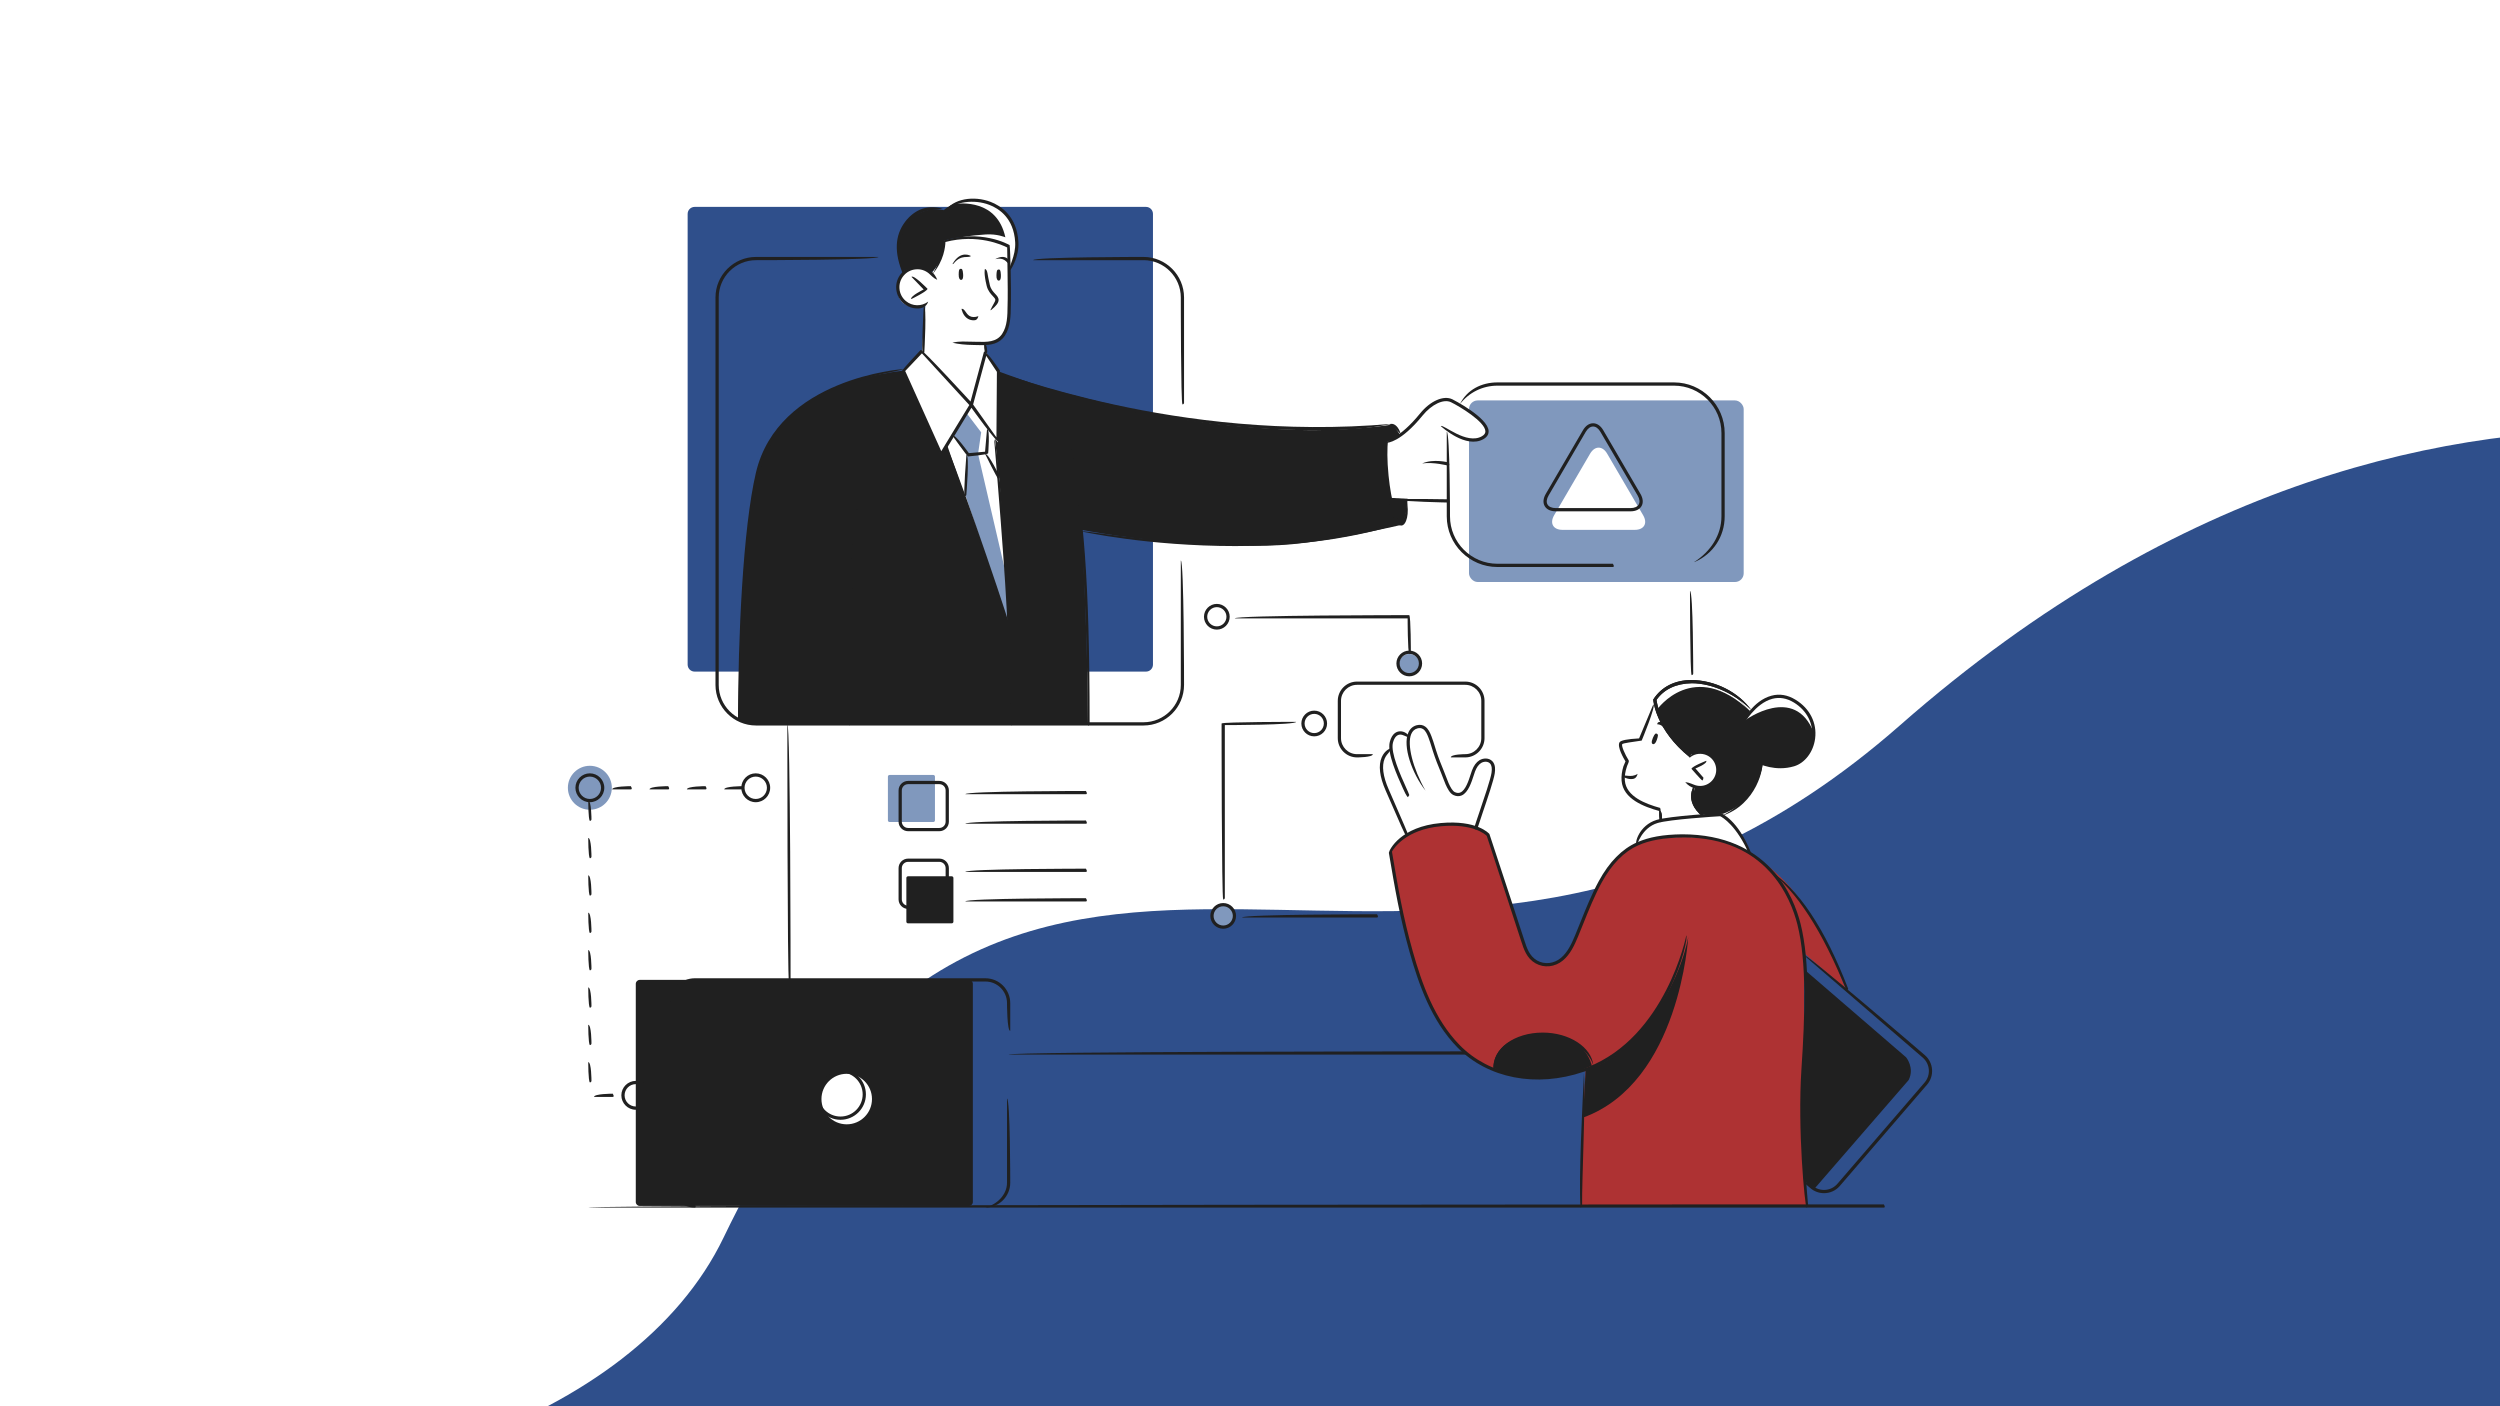 <?xml version="1.0" encoding="UTF-8"?>
<svg id="Layer_1" data-name="Layer 1" xmlns="http://www.w3.org/2000/svg" xmlns:xlink="http://www.w3.org/1999/xlink" viewBox="0 0 1920 1080">
  <rect x="0" y="0" width="1920" height="1080" fill="#808080" stroke="none"/>
  <defs>
    <style>
      .cls-1 {
        fill: #2f4f8b;
      }

      .cls-1, .cls-2, .cls-3, .cls-4, .cls-5, .cls-6 {
        stroke-width: 0px;
      }

      .cls-7 {
        clip-path: url(#clippath);
      }

      .cls-2 {
        fill: none;
      }

      .cls-8 {
        clip-path: url(#clippath-1);
      }

      .cls-3 {
        fill: #202020;
      }

      .cls-4 {
        fill: #8098bd;
      }

      .cls-5 {
        fill: #ae3233;
      }

      .cls-6 {
        fill: #fff;
      }
    </style>
    <clipPath id="clippath">
      <rect class="cls-2" x="-17.46" y="-24.1" width="1961.78" height="1116.61"/>
    </clipPath>
    <clipPath id="clippath-1">
      <rect class="cls-2" x="-2258.21" y="-24.1" width="1961.78" height="1116.61"/>
    </clipPath>
  </defs>
  <g class="cls-7">
    <rect class="cls-1" x="543.64" y="-326.17" width="781.26" height="2056.09" transform="translate(232.39 1636.15) rotate(-90)"/>
    <path class="cls-6" d="M2292.31,388.04s-401.92-209.77-832.9,168.79c-370.79,325.7-676.08-79.59-903.71,393.64-137.57,286-902.25,278.09-928.01-128.77V-132.75s2664.63,0,2664.63,0V388.04Z"/>
  </g>
  <g class="cls-8">
    <path class="cls-6" d="M51.56,388.04s-401.92-209.77-832.9,168.79c-370.79,325.7-676.08-79.59-903.71,393.64-137.57,286-902.25,278.09-928.01-128.77V-132.75s2664.63,0,2664.63,0V388.04Z"/>
  </g>
  <g>
    <rect class="cls-6" x="1028.51" y="525.05" width="110.22" height="55.59" rx="2.74" ry="2.74"/>
    <g>
      <path class="cls-1" d="M533.46,158.89h346.65c2.96,0,5.37,2.4,5.37,5.37v346.17c0,2.96-2.4,5.36-5.36,5.36h-346.65c-2.96,0-5.36-2.4-5.36-5.36V164.26c0-2.96,2.4-5.36,5.36-5.36Z"/>
      <path class="cls-3" d="M1067.66,326.32s-34.22,5.21-72.25,3.8c-37.85-1.4-74.26-4.9-109.33-12.22-35.06-7.32-73.36-16.79-89.86-22.33-16.49-5.53-29.37-10.36-29.37-10.36l-73.14-.51s-50.41,4.52-78.42,28.19c-28,23.67-33.19,38.75-39.22,83.53-6.03,44.78-9.32,156.08-9.32,156.08,0,0,7.54,3.45,12.03,3.45h256.78c0-61.02-4.68-149.01-4.68-149.01,0,0,40.33,8.04,87.84,10.57,47.51,2.53,64.43,2.36,94.11-2.12,30.75-4.65,61.45-11.86,61.45-11.86,0,0,7.16,2.13,7.16-33.54,0-40.76-13.8-43.66-13.8-43.66Z"/>
      <rect class="cls-4" x="1128.19" y="307.53" width="210.96" height="139.45" rx="6.66" ry="6.66"/>
      <path class="cls-6" d="M1234.29,348.4c-3.6-6.15-9.48-6.15-13.08,0l-27.64,47.33c-3.59,6.16-.7,11.2,6.43,11.2h55.53c7.14,0,10.02-5.04,6.42-11.19l-27.66-47.34Z"/>
      <path class="cls-6" d="M708.07,269.54l2.62-34.53s-19.26,5.31-21.19-10.87c-1.93-16.18,13.22-23.45,25.6-14.26,0,0,9.77-9.65,9.72-24.97,0,0,24.76-7.74,49.91,4.41l-.31,53.48s1.43,19.42-17.44,20.99l-.04,6.51,9.92,14.91-.38,54.58-2.27-2.74s3.3,33.43,4.36,46.99c1.05,13.56,6.39,97.56,6.39,97.56,0,0-19.62-58.08-23.81-70.4-4.18-12.31-23.81-69.59-23.81-69.59l-4.6,7.57-29.01-64.47,14.34-15.16Z"/>
      <path class="cls-6" d="M1112.35,330.63s15.88,11.01,26.33,5.52c10.45-5.49-8.06-18.92-11.85-21.35-3.78-2.43-14.48-7.94-14.48-7.94,0,0-9.94-.6-17.2,7.61-7.26,8.21-20.15,24.29-30.15,24.38,0,0-.16,6.05,0,23.85.16,17.8,3.23,19.68,3.23,19.68l44.76,2.33-.64-54.08Z"/>
      <path class="cls-6" d="M1270.91,541.42s5.59,22,26.44,38.6c0,0,5.2-4.72,13.56-1.31,8.35,3.41,9.61,12.08,7.49,17.43-2.12,5.35-7.62,9.44-16.37,8.18,0,0-7.54,13.1,5.24,21.28l-32.04,4.54.33-8.44s-24.19-6.61-26.58-14.91c-2.4-8.3-4.31-14.42.71-22.3,0,0-6.72-12.8-4.81-13.74,1.91-.93,14.73-2.44,14.73-2.44l11.31-26.89Z"/>
      <path class="cls-6" d="M1132.66,635.5s12.83-34.19,13.58-39.42c.75-5.23,1.44-11.32-3.98-12.18-5.42-.87-10.88,6.2-12.35,11.79-1.46,5.59-3.37,14.64-10.3,14.5-3.87-.07-7.42-3.02-10.44-13.83-3.01-10.81-9.02-23.49-10.59-29.4-1.57-5.91-5.83-10.15-10.24-8.79-1.86.58-6.67,7.33-6.67,7.33,0,0-6.31-3-7.99-2.59-3.19.77-5.62,8.09-5.41,12.97,0,0-8.69,1.81-7.31,15.35,1.38,13.55,19.82,49.87,19.82,49.87,0,0,5.75-5.77,20.4-7.34,14.64-1.57,31.49,1.74,31.49,1.74Z"/>
      <path class="cls-5" d="M1067.7,653.82s6.85-15.57,32.52-19.94c25.67-4.36,42.15,6.88,42.15,6.88l29.71,88.82s3.91,10.89,16.81,11.31c12.9.42,16.85-9.97,20.65-19.16,3.8-9.19,19.04-61.39,48.09-73.66,0,0,36.59-13.56,73.21-.1,15.12,5.56,39.31,25.53,49.84,40.86,10.82,15.76,25.07,37.88,30.48,53.94,5.4,16.06,7.1,17.09,7.1,17.09l-32.68-27.71s-.23,58.77-.13,76.08c.1,17.32-2.15,30.4-1.57,51.8.58,21.4,3.54,66.17,3.54,66.17h-173.58s.72-38.93,1.66-62.23c.95-23.3,2.35-42.66,2.35-42.66,0,0-23.22,8.9-41.11,6.42-17.88-2.47-34.05-3.02-53.07-20.87-19.02-17.85-25.46-31.3-32.08-51.54-6.62-20.25-14.52-49.81-17.08-63.38-2.56-13.57-6.8-38.13-6.8-38.13Z"/>
      <path class="cls-6" d="M1255.91,648.86s3.97-17.19,19.31-18.72c15.34-1.53,46.85-4.2,46.85-4.2,0,0,16.37,10.51,20.12,27.79,0,0-9.94-7.76-29.31-9.88-19.37-2.12-46.74-1.08-56.97,5.01Z"/>
      <path class="cls-3" d="M1270.91,537.2s8.21-14.43,29.07-13.25c20.85,1.17,30.79,7.42,44.09,22.17,0,0,9.83-12.26,23.22-11.12,13.38,1.15,25.95,11.53,25.72,27.75-.22,16.22-9.34,24.18-21,25.71-11.66,1.53-17.98-2-17.98-2,0,0-4.23,29.35-30.92,38.57l-15.85.57s-10.98-7.58-5.24-21.28c0,0,11.05,2.83,15.95-7.25,4.9-10.07-2.65-17.16-8.17-18.41-5.51-1.26-12.46,1.35-12.46,1.35,0,0-28.17-23.65-26.44-42.81Z"/>
      <path class="cls-3" d="M491.31,752.56h252.81c1.67,0,3.03,1.36,3.03,3.03v167.54c0,1.67-1.36,3.03-3.03,3.03h-252.81c-1.67,0-3.03-1.36-3.03-3.03v-167.54c0-1.67,1.36-3.03,3.03-3.03Z"/>
      <path class="cls-6" d="M669.68,844.08c0,10.72-8.69,19.4-19.4,19.4s-19.4-8.69-19.4-19.4,8.68-19.4,19.4-19.4,19.4,8.69,19.4,19.4Z"/>
      <path class="cls-4" d="M469.89,605.01c0,9.33-7.56,16.88-16.88,16.88s-16.88-7.56-16.88-16.88,7.56-16.88,16.88-16.88,16.88,7.56,16.88,16.88Z"/>
      <path class="cls-3" d="M693.33,208.69s-10.32-23.39,2.8-37.63c13.12-14.23,28.69-9.64,28.69-9.64,0,0,6.95-7.21,22.07-7.72,15.12-.5,33.32,9.73,34.06,29.41.74,19.68-5.21,22.42-5.21,22.42l-1.01-16.23s-25.84-12.54-49.91-4.41c0,0,1.23,13.14-8.74,23.79-1.66.7-9.7-8.44-22.75,0Z"/>
      <polygon class="cls-4" points="732.14 333.68 742.59 348.07 740.93 378.69 774.95 481.59 767.36 365.93 757.68 347.51 759.29 329.66 745.77 311.25 732.14 333.68"/>
      <path class="cls-3" d="M1146.98,820.27s-1.84-25.03,37.75-26c33.11-.81,37.75,24.18,37.75,24.18,0,0-40.86,20.22-75.49,1.81Z"/>
      <path class="cls-3" d="M1386.45,745.22l77.46,66.82s6.65,8.08,1.94,17.42l-72.5,83.63-7.51-6.24s-3.31-53.14-1.42-72.98c1.89-19.84,1.41-36.05,2.36-54.32.94-18.27-.33-34.33-.33-34.33Z"/>
      <path class="cls-4" d="M683.18,595.17h33.6c.7,0,1.27.57,1.27,1.27v33.6c0,.7-.57,1.27-1.27,1.27h-33.6c-.7,0-1.27-.57-1.27-1.27v-33.6c0-.7.57-1.27,1.27-1.27Z"/>
      <path class="cls-3" d="M697.35,672.99h33.6c.7,0,1.27.57,1.27,1.27v33.6c0,.7-.57,1.27-1.27,1.27h-33.6c-.7,0-1.27-.57-1.27-1.27v-33.6c0-.7.57-1.27,1.27-1.27Z"/>
      <path class="cls-4" d="M1090.23,510.19c0,4.37-3.54,7.92-7.92,7.92s-7.92-3.55-7.92-7.92,3.54-7.92,7.92-7.92,7.92,3.55,7.92,7.92Z"/>
      <g>
        <path class="cls-6" d="M1299.98,523.95c-20.86-1.17-29.07,13.25-29.07,13.25l1.7,7.76s28-39.88,71.45,1.16c-13.29-14.75-23.23-21-44.09-22.17Z"/>
        <path class="cls-6" d="M1367.28,535c-13.38-1.14-23.22,11.12-23.22,11.12l-3.78,7.03s38.15-28.04,52.73,9.6c.22-16.22-12.34-26.61-25.72-27.75Z"/>
      </g>
      <path class="cls-3" d="M1296.58,719.43s-6.28,111.99-80.85,138.9l2.11-37.01s22.21-2.86,48.04-36.22c25.83-33.37,30.71-65.66,30.71-65.66Z"/>
      <path class="cls-4" d="M947.5,703.41c0,4.46-3.62,8.08-8.07,8.08s-8.08-3.61-8.08-8.08,3.62-8.07,8.08-8.07,8.07,3.61,8.07,8.07Z"/>
      <polygon class="cls-6" points="742.2 317.12 753.55 332.03 751.14 348.64 773.18 443.56 767.36 365.93 757.68 347.51 759.29 329.66 745.77 311.25 742.2 317.12"/>
      <path class="cls-6" d="M780.94,183.12c-.74-19.68-18.94-29.92-34.06-29.41-5.88.2-10.52,1.41-14,2.82,4.66-.32,32.78-3.81,39.24,25.72,0,0-6.29-2.77-15.17-2.18-12.97.86-19.25,2.28-19.25,2.28,24.98-.81,37.03,6.97,37.03,6.97l1.01,16.23s5.95-2.74,5.21-22.42Z"/>
      <g>
        <path class="cls-3" d="M1081.14,612.22c-1.45-1.78-2.43-3.94-3.67-6.68-4.59-10.19-12.29-27.25-10.12-35.72,1.75-6.84,5.53-8.05,7.63-8.15,3.72-.27,6.91,2.44,7.85,4.98-2.94-.76-5.24-2.5-7.49-2.5-2.69.14-4.54,2.31-5.57,6.29-1.95,7.62,5.81,24.83,9.98,34.08,1.32,2.93,2.28,5.05,2.59,6.11-.96,1.58-1.08,1.6-1.2,1.6Z"/>
        <path class="cls-3" d="M1080.21,642.35c-1.18-.85-3.92-7.67-15.99-35.14-4.75-10.8-5.76-19.44-3.03-25.69,2.31-5.28,6.49-6.77,6.67-6.83.67,2.42-2.57,3.63-4.42,7.9-2.37,5.51-1.31,13.67,3.06,23.61,12.1,27.54,14.84,34.37,14.86,34.44-.85,1.67-1,1.71-1.16,1.71Z"/>
      </g>
      <g>
        <path class="cls-3" d="M1065.01,340.09c.09-2.5,9.61-2.87,25.57-22.49,7.88-9.72,18.1-14.18,24.86-10.93.27.13,27.48,13.97,27.83,24.46.06,1.72-.58,4.18-3.96,6.11-13.37,7.64-31.99-9.27-32.78-10,1.86-1.67,19.76,14.6,31.54,7.82,1.88-1.07,2.76-2.33,2.71-3.86-.25-7.27-19.74-19.06-26.42-22.3-5.62-2.73-14.8,1.61-21.84,10.26-16.75,20.61-26.93,20.92-27.5,20.92Z"/>
        <path class="cls-3" d="M1112.49,385.96c-1.39-.03-33.72-.65-45.02-2.44,11.52-.7,44.71-.06,45.04-.06,1.21,1.95.66,2.5-.02,2.5Z"/>
        <path class="cls-3" d="M1112.35,357.65c-.43-.08-11.62-3.02-20.15-1.71,8.7-3.81,19.99-.87,20.47-.74.74,2.09.23,2.45-.32,2.45Z"/>
      </g>
      <path class="cls-3" d="M721.42,638.37h-24c-4.04,0-7.32-3.28-7.32-7.32v-24c0-4.03,3.28-7.32,7.32-7.32h24c4.04,0,7.32,3.28,7.32,7.32v24c0,4.04-3.28,7.32-7.32,7.32ZM697.42,602.23c-2.66,0-4.83,2.16-4.83,4.82v24c0,2.66,2.16,4.83,4.83,4.83h24c2.66,0,4.82-2.16,4.82-4.83v-24c0-2.66-2.16-4.82-4.82-4.82h-24Z"/>
      <path class="cls-3" d="M721.42,698.05h-24c-4.04,0-7.32-3.29-7.32-7.32v-24c0-4.04,3.28-7.32,7.32-7.32h24c4.04,0,7.32,3.28,7.32,7.32v24c0,4.04-3.28,7.32-7.32,7.32ZM697.42,661.9c-2.66,0-4.83,2.16-4.83,4.82v24c0,2.66,2.16,4.82,4.83,4.82h24c2.66,0,4.82-2.16,4.82-4.82v-24c0-2.66-2.16-4.82-4.82-4.82h-24Z"/>
      <path class="cls-3" d="M833.98,609.96h-92.58c0-2.5,92.58-2.5,92.58-2.5,1.25,1.93.69,2.5,0,2.5Z"/>
      <path class="cls-3" d="M833.98,632.64h-92.58c0-2.5,92.58-2.5,92.58-2.5,1.25,1.93.69,2.5,0,2.5Z"/>
      <path class="cls-3" d="M833.98,669.64h-92.58c0-2.5,92.58-2.5,92.58-2.5,1.25,1.93.69,2.5,0,2.5Z"/>
      <path class="cls-3" d="M833.98,692.31h-92.58c0-2.5,92.58-2.5,92.58-2.5,1.25,1.93.69,2.5,0,2.5Z"/>
      <path class="cls-3" d="M1133.5,637.04c-1.01-.25-1.39-.94-1.2-1.6.65-2.22,2.16-6.65,3.9-11.79,3.62-10.66,8.57-25.25,9.29-30.13.51-3.52.13-5.81-1.18-7.2-1.71-1.79-4.8-1.59-6.79-.35-1.97,1.22-3.51,3.38-4.72,6.59-.3.81-.63,1.81-.99,2.96-1.69,5.23-4.23,13.16-9.19,15.35-1.94.87-4.07.78-6.29-.23-1.33-.62-2.47-1.69-3.57-3.38-1.96-3.02-3.27-6.51-4.54-9.88-.5-1.33-.99-2.65-1.52-3.92-2.13-5.12-4.34-10.63-6.15-16.3-.34-1.06-.67-2.13-1-3.21-.77-2.52-1.57-5.13-2.53-7.6-.96-2.46-2.06-4.97-3.95-6.34-1.51-1.08-3.24-.95-4.41-.63-2.27.6-3.86,2.05-4.85,4.4-3.38,8.08,1.25,26.35,11,43.46-10.56-13.5-17.63-34.08-13.29-44.42,1.29-3.08,3.48-5.05,6.51-5.85,2.45-.64,4.69-.29,6.51,1.03,2.43,1.76,3.72,4.65,4.81,7.45,1,2.57,1.81,5.22,2.6,7.78.32,1.06.65,2.12.99,3.19,1.78,5.57,3.97,11.02,6.07,16.09.54,1.3,1.04,2.64,1.56,4,1.21,3.25,2.47,6.61,4.29,9.39.84,1.28,1.64,2.07,2.52,2.48,1.57.71,2.96.78,4.24.22,3.94-1.74,6.28-9.02,7.82-13.84.38-1.18.72-2.23,1.03-3.06,1.42-3.75,3.29-6.3,5.74-7.83,2.8-1.75,7.23-2.06,9.92.76,2.48,2.61,2.24,6.54,1.84,9.27-.74,5.11-5.54,19.23-9.39,30.58-1.74,5.11-3.23,9.52-3.87,11.69-.16.54-.66.9-1.2.9Z"/>
      <path class="cls-3" d="M1272.54,563.53c-.89-.47-1.66-.28-3.08,3.03-1.58,3.68-.83,4.68.03,4.94.86.25,2.11-.63,2.98-3.34.88-2.72,1.24-4.01.07-4.62Z"/>
      <path class="cls-3" d="M1305.74,606.1c-1.36,0-2.72-.19-4.06-.58-2.94-.83-5.51-2.51-7.43-4.86,3.53.37,5.66,1.77,8.11,2.47,3.16.9,6.5.5,9.37-1.1,2.87-1.61,4.95-4.23,5.85-7.41.9-3.17.5-6.5-1.1-9.38-1.61-2.87-4.24-4.94-7.41-5.84-4.12-1.16-8.48-.14-11.66,2.74,2.14-5.31,7.37-6.56,12.34-5.14,3.81,1.07,6.98,3.57,8.91,7.02,1.93,3.45,2.41,7.46,1.32,11.28-1.07,3.81-3.57,6.97-7.03,8.89-2.24,1.26-4.71,1.9-7.21,1.9Z"/>
      <path class="cls-3" d="M1307.32,599.35c-.94-.43-8.28-8.89-8.28-8.89.49-1.98,11.41-6.18,11.41-6.18.9,2.33-8.36,5.89-8.36,5.89l6.18,7.11c-.36,1.97-.65,2.07-.95,2.07Z"/>
      <path class="cls-3" d="M1275.22,631.38c-1.24-1.29-.95-9.19-.95-9.19,2.49.09,2.2,7.99,2.2,7.99-.03.68-.58,1.21-1.25,1.21Z"/>
      <path class="cls-3" d="M1213.83,927.46c-1.5-21.39,1.52-80.84,2.65-103.21,1.35,22.49-1.66,81.87-1.41,101.95-1.24,1.26-1.24,1.26-1.25,1.26Z"/>
      <path class="cls-3" d="M1387.41,927.46c-1.3-1.71-7.01-59.88-3.89-106.68,2.69-40.34,4.17-81.68-3.11-110.73-5.06-20.19-23.66-66.84-87.02-66.84-15.84.18-26.24,2.03-35.25,6.02-10.89,4.8-20.31,14.41-28.02,28.53-5.5,10.08-9.9,21.04-14.16,31.65-1.33,3.31-2.66,6.62-4.02,9.9-2.77,6.67-5.94,13.58-11.56,18.28-6.17,5.16-14.47,6.03-21.14,2.22-6.74-3.86-8.96-10.74-11.1-17.41l-9.17-28.08-17.16-52.38c-1.25-1.25-10.64-9.6-35.07-7.38-27.1,2.44-36.38,17.08-37.72,19.48,4.75,28.04,8.43,49.8,15.98,76.59,6.89,24.46,16.57,52.14,36.07,72.04,22.73,23.19,58.89,30.13,94.37,18.1l3.97-1.21c59.73-23.46,75.54-100.39,75.69-101.16,2.29,1.26-13.77,79.51-74.87,103.51l-4.03,1.23c-36.33,12.35-73.49,5.16-96.91-18.72-19.9-20.29-29.71-48.35-36.7-73.1-7.58-26.93-11.27-48.75-15.95-76.37.31-2.41,9.1-20.08,39.88-22.85,27.7-2.5,36.96,7.96,37.35,8.4.23.43,26.66,81.16,26.66,81.16,2.09,6.5,4.06,12.63,9.97,16,5.73,3.29,12.92,2.51,18.29-1.97,5.18-4.33,8.21-10.93,10.86-17.32,1.35-3.27,2.68-6.56,4.01-9.87,4.28-10.67,8.71-21.7,14.28-31.91,7.97-14.62,17.8-24.58,29.19-29.61,9.34-4.13,20.04-6.05,34.69-6.23,66.71,0,85.81,47.97,91.02,68.73,7.37,29.38,5.88,70.95,3.19,111.5-3.11,46.6,2.59,104.56,2.64,105.15-1.16,1.37-1.2,1.37-1.24,1.37Z"/>
      <path class="cls-3" d="M1418.25,761.12c-18.62-46.16-38.75-77.44-61.01-93.73,24.12,14.57,44.54,46.21,62.18,92.04-.86,1.66-1.02,1.69-1.16,1.69Z"/>
      <path class="cls-3" d="M1274.63,622.94c-12.21-3.35-28.12-9.37-29.25-23.29-.28-3.47.19-7.22,1.4-11.14.81-1.86,1.37-3.13,1.59-3.77-1.25-2.03-6.61-11.15-4.58-14.63.9-1.52,5.95-2.54,15.02-3.02l10.95-26.16c2.3.96-8.95,27.84-8.95,27.84-7,1.05-13.99,1.9-14.95,2.71-.81,1.42,2.27,8.17,4.88,12.33.46.72.23,1.39-1.14,4.45-1.54,4.59-1.98,8.03-1.72,11.18,1,12.37,15.94,17.93,27.1,21.05.72,2.09.22,2.45-.33,2.45Z"/>
      <path class="cls-3" d="M1343.35,656.02c-9.75-22.16-20.48-28.29-22.21-29.16-3.73.22-38.88,2.44-48.1,5.21-12.18,3.64-15.89,17-15.92,17.14-2.25-1.25,1.71-15.49,15.21-19.54,9.97-2.98,47.4-5.22,48.99-5.32,1.07.31,13.42,5.65,23.19,29.95-.84,1.67-1,1.71-1.16,1.71Z"/>
      <path class="cls-3" d="M1252.79,598.34c-3.84,0-6.67-2-6.84-2.13,1.67-1.88,6.55,1.54,11.72-1.9-.83,3.54-2.98,4.03-4.88,4.03Z"/>
      <path class="cls-3" d="M1146.98,821.51c-1.24-16.27,16.27-28.49,37.79-28.49,20.42,0,37.52,11.12,38.94,25.31-3.77-12.68-19.79-22.81-38.94-22.81-20.15,0-36.54,11.1-36.54,24.74,0,.68-.56,1.25-1.25,1.25Z"/>
      <path class="cls-3" d="M1125.33,581.69h-11.11c0-2.5,11.11-2.5,11.11-2.5,6.78,0,12.3-5.52,12.3-12.3v-28.64c0-6.78-5.52-12.3-12.3-12.3h-83.14c-6.78,0-12.3,5.52-12.3,12.3v28.64c0,6.78,5.52,12.3,12.3,12.3h12.12c0,2.5-12.12,2.5-12.12,2.5-8.15,0-14.78-6.64-14.78-14.8v-28.64c0-8.16,6.63-14.8,14.78-14.8h83.14c8.15,0,14.78,6.64,14.78,14.8v28.64c0,8.16-6.64,14.8-14.78,14.8Z"/>
      <path class="cls-3" d="M1082.31,502.17c-1.25-1.25-1.25-27.25-1.25-27.25h-132.71c0-2.5,133.96-2.5,133.96-2.5,1.24,1.25,1.24,28.5,1.24,28.5,0,.69-.55,1.25-1.24,1.25Z"/>
      <path class="cls-3" d="M934.53,483.55c-5.45,0-9.88-4.43-9.88-9.88s4.43-9.88,9.88-9.88,9.88,4.44,9.88,9.88-4.43,9.88-9.88,9.88ZM934.53,466.28c-4.07,0-7.39,3.31-7.39,7.39s3.32,7.38,7.39,7.38,7.39-3.31,7.39-7.38-3.32-7.39-7.39-7.39Z"/>
      <path class="cls-3" d="M1082.31,519.43c-5.45,0-9.88-4.43-9.88-9.88s4.43-9.88,9.88-9.88,9.88,4.43,9.88,9.88-4.43,9.88-9.88,9.88ZM1082.31,502.17c-4.08,0-7.39,3.31-7.39,7.38s3.32,7.38,7.39,7.38,7.38-3.31,7.38-7.38-3.31-7.38-7.38-7.38Z"/>
      <path class="cls-3" d="M1301.06,431.7c12.76-8.19,21.01-20.75,21.01-35.15v-63.95c0-20.07-16.34-36.41-36.41-36.41h-135.64c-11.36,0-21.88,5.2-28.87,14.28,5.48-11.22,16.73-16.78,28.87-16.78h135.64c21.45,0,38.9,17.46,38.9,38.91v63.95c0,15.4-8.81,28.83-23,35.04-.16.07-.33.1-.5.1Z"/>
      <path class="cls-3" d="M1238.69,435.46h-88.68c-21.45,0-38.9-17.46-38.9-38.91v-65.05c2.49,1.1,2.49,65.05,2.49,65.05,0,20.07,16.34,36.41,36.41,36.41h88.68c1.25,1.93.69,2.5,0,2.5Z"/>
      <path class="cls-3" d="M1252.16,392.71h-57.28c-4.03,0-7.06-1.43-8.55-4.02-1.49-2.59-1.19-5.93.84-9.41l28.51-48.82c2.03-3.47,4.8-5.39,7.82-5.39s5.79,1.91,7.82,5.38l28.54,48.83c2.02,3.48,2.33,6.82.84,9.41-1.48,2.59-4.52,4.02-8.54,4.02ZM1223.5,327.56c-2.1,0-4.11,1.48-5.67,4.15l-28.51,48.83c-1.56,2.68-1.85,5.12-.83,6.91,1.03,1.78,3.29,2.76,6.39,2.76h57.28c3.09,0,5.36-.98,6.38-2.76,1.02-1.79.73-4.23-.84-6.9l-28.54-48.83c-1.56-2.68-3.58-4.16-5.67-4.16Z"/>
      <g>
        <path class="cls-3" d="M756.8,927.39c9.14-2.5,16.58-9.93,16.58-19.07v-64.57c2.49,0,2.49,64.57,2.49,64.57,0,10.51-8.55,19.07-19.07,19.07Z"/>
        <path class="cls-3" d="M533.59,927.39c-10.52,0-19.08-8.56-19.08-19.07v-137.93c0-10.51,8.55-19.08,19.08-19.08h223.21c10.52,0,19.07,8.56,19.07,19.08v21.37c-2.49,0-2.49-21.37-2.49-21.37,0-9.15-7.44-16.58-16.58-16.58h-223.21c-9.14,0-16.58,7.43-16.58,16.58v137.93c0,9.14,7.44,16.57,16.58,16.57,1.25,1.93.69,2.5,0,2.5Z"/>
        <path class="cls-3" d="M645.51,860c-10.76,0-19.51-8.75-19.51-19.51s8.75-19.52,19.51-19.52,19.51,8.76,19.51,19.52-8.75,19.51-19.51,19.51ZM645.51,823.47c-9.38,0-17.02,7.64-17.02,17.02s7.64,17.01,17.02,17.01,17.02-7.63,17.02-17.01-7.64-17.02-17.02-17.02Z"/>
      </g>
      <path class="cls-3" d="M470.57,842.45h-14.35c0-2.5,14.35-2.5,14.35-2.5,1.25,1.93.69,2.5,0,2.5ZM453.01,831.31c-1.25-1.25-1.25-15.6-1.25-15.6,2.49,0,2.49,14.35,2.49,14.35,0,.69-.55,1.25-1.24,1.25ZM453.01,802.62c-1.25-1.25-1.25-15.59-1.25-15.59,2.49,0,2.49,14.34,2.49,14.34,0,.68-.55,1.25-1.24,1.25ZM453.01,773.92c-1.25-1.25-1.25-15.59-1.25-15.59,2.49,0,2.49,14.34,2.49,14.34,0,.69-.55,1.25-1.24,1.25ZM453.01,745.23c-1.25-1.25-1.25-15.59-1.25-15.59,2.49,0,2.49,14.34,2.49,14.34,0,.68-.55,1.25-1.24,1.25ZM453.01,716.54c-1.25-1.25-1.25-15.6-1.25-15.6,2.49,0,2.49,14.35,2.49,14.35,0,.69-.55,1.25-1.24,1.25ZM453.01,687.84c-1.25-1.25-1.25-15.59-1.25-15.59,2.49,0,2.49,14.34,2.49,14.34,0,.68-.55,1.25-1.24,1.25ZM453.01,659.14c-1.25-1.25-1.25-15.59-1.25-15.59,2.49,0,2.49,14.34,2.49,14.34,0,.68-.55,1.25-1.24,1.25ZM453.01,630.44c-1.25-1.25-1.25-15.59-1.25-15.59,2.49,0,2.49,14.35,2.49,14.35,0,.68-.55,1.25-1.24,1.25Z"/>
      <path class="cls-3" d="M570.56,606.27h-14.35c0-2.5,14.35-2.5,14.35-2.5,1.25,1.93.69,2.5,0,2.5ZM541.86,606.27h-14.34c0-2.5,14.34-2.5,14.34-2.5,1.25,1.93.69,2.5,0,2.5ZM513.17,606.27h-14.35c0-2.5,14.35-2.5,14.35-2.5,1.25,1.93.69,2.5,0,2.5ZM484.47,606.27h-14.34c0-2.5,14.34-2.5,14.34-2.5,1.25,1.93.69,2.5,0,2.5Z"/>
      <path class="cls-3" d="M580.4,616.1c-6.11,0-11.09-4.98-11.09-11.09s4.97-11.09,11.09-11.09,11.09,4.98,11.09,11.09-4.97,11.09-11.09,11.09ZM580.4,596.42c-4.74,0-8.59,3.86-8.59,8.6s3.86,8.59,8.59,8.59,8.6-3.85,8.6-8.59-3.86-8.6-8.6-8.6Z"/>
      <path class="cls-3" d="M488.29,852.3c-6.11,0-11.09-4.98-11.09-11.09s4.98-11.09,11.09-11.09,11.09,4.98,11.09,11.09-4.97,11.09-11.09,11.09ZM488.29,832.61c-4.74,0-8.6,3.85-8.6,8.59s3.86,8.6,8.6,8.6,8.6-3.86,8.6-8.6-3.86-8.59-8.6-8.59Z"/>
      <path class="cls-3" d="M453.01,616.1c-6.12,0-11.09-4.98-11.09-11.09s4.97-11.09,11.09-11.09,11.09,4.98,11.09,11.09-4.97,11.09-11.09,11.09ZM453.01,596.42c-4.74,0-8.6,3.86-8.6,8.6s3.86,8.59,8.6,8.59,8.59-3.85,8.59-8.59-3.86-8.6-8.59-8.6Z"/>
      <path class="cls-3" d="M1446.79,927.46H451.89c0-2.5,994.89-2.5,994.89-2.5,1.25,1.93.69,2.5,0,2.5Z"/>
      <path class="cls-3" d="M1076.18,403.63c-2.64,0-5.05-3.75-7.37-11.44-2.13-7.08-3.86-16.58-4.88-26.76-1.35-13.5-2.09-39.23,4.74-39.91,2.33-.16,5.55,2.19,7.15,8.04-3.69-4.06-5.93-5.56-6.83-5.56-2.16.21-4.94,13.52-2.58,37.19,1,10.02,2.7,19.35,4.79,26.28,2.4,7.96,4.38,9.66,4.98,9.66,1.13-.22,4.04-5.99,4.04-17.65,2.49,11.12-.2,19.77-3.76,20.13-.09,0-.19.01-.28.01Z"/>
      <path class="cls-3" d="M737.73,206.45c1-.15,1.66.28,1.93,3.87.29,4-.75,4.7-1.65,4.66-.9-.05-1.79-1.28-1.73-4.14s.14-4.19,1.45-4.39Z"/>
      <path class="cls-3" d="M766.85,206.98c1-.12,1.65.32,1.82,3.92.18,4.01-.87,4.68-1.77,4.61-.9-.07-1.75-1.33-1.62-4.18.14-2.86.25-4.19,1.57-4.35Z"/>
      <path class="cls-3" d="M708.67,271.44c-1.25-1.32.81-37.2.81-37.2,2.49.13.43,36.02.43,36.02-.04.67-.58,1.18-1.24,1.18Z"/>
      <path class="cls-3" d="M754.26,265.08c-1.28,0-2.56-.04-3.8-.07-.91-.03-1.82-.05-2.71-.06-6.34-.08-11.53-.63-16.3-1.74,5.16-1.36,10.17-.83,16.34-.76.9.02,1.83.04,2.75.06,7.24.18,14.77.4,19.07-6.05,4.04-6.06,4.12-14.05,4.2-21.78.02-1.72.04-3.41.1-5.04.18-4.76-.32-34.51-.4-39.58-3.59-1.84-22.68-10.7-47.43-4.21-.09,3.37-1.09,14.52-10.02,24.83,7.94-12.96,7.54-25.61,7.53-25.73,29.78-9.24,50.9,2.77,51.78,3.28.64,2.49,1.24,36.26,1.03,41.52-.06,1.6-.08,3.27-.09,4.96-.08,7.71-.17,16.45-4.62,23.13-4.22,6.34-10.91,7.23-17.42,7.23Z"/>
      <path class="cls-3" d="M704.55,236.91c-3.7,0-7.4-1.27-10.44-3.8-3.34-2.79-5.4-6.71-5.79-11.04-.4-4.34.92-8.57,3.71-11.91,2.79-3.34,6.71-5.4,11.04-5.79,4.35-.4,8.56.92,11.91,3.71,2.18,1.82,3.86,4.19,4.84,6.85-3.17-1.39-4.58-3.39-6.44-4.93-2.83-2.36-6.42-3.53-10.09-3.14-3.67.33-7,2.07-9.35,4.91-2.36,2.83-3.48,6.41-3.14,10.08.33,3.68,2.08,7,4.91,9.36,4.96,4.12,12.02,4.31,17.15.42-1.42,4.2-4.87,5.3-8.31,5.3Z"/>
      <path class="cls-3" d="M774.42,202.45c-1.25-.96-3.41-5.15-10.11-3.41,8.26-4.66,11.21,1.58,11.24,1.65-.78,1.73-.96,1.76-1.13,1.76Z"/>
      <path class="cls-3" d="M731.45,202.85c6.3-11.21,14.09-6.3,14.18-6.24-1.6,1.94-7.36-1.61-13.2,5.77-.24.31-.61.47-.97.47Z"/>
      <path class="cls-3" d="M756.93,271.54c-1.25-1.26-1.2-7.77-1.2-7.77,2.49.02,2.45,6.52,2.45,6.52,0,.69-.56,1.24-1.25,1.24Z"/>
      <path class="cls-3" d="M693.83,211.3c-7.41-17.33-6.6-30.48,1.31-40.99,3.21-4.26,7.23-7.5,11.65-9.38,4.95-2.1,10.6-2.34,17.3-.71-6.75.92-11.9,1.12-16.33,3-4.02,1.71-7.69,4.67-10.64,8.58-7.36,9.77-8.05,22.14-2.14,37.8-.87,1.66-1.02,1.69-1.16,1.69Z"/>
      <path class="cls-3" d="M699.73,229.63c-.54-2.37,9.64-7.31,9.64-7.31l-9.36-9.71c1.79-1.73,12.35,9.21,12.35,9.21-.36,1.99-12.08,7.68-12.08,7.68-.18.09-.36.13-.54.13Z"/>
      <path class="cls-3" d="M729.85,170.24c-.98-.47-7.04-8.11-7.04-8.11,1.95-1.55,8.01,6.1,8.01,6.1-.43,1.93-.7,2.02-.98,2.02Z"/>
      <path class="cls-3" d="M835.58,557.19c-1.25-115.49-6.24-162.57-12.76-212.23,9.01,49.43,14,96.57,14,210.98,0,.68-.55,1.25-1.24,1.25Z"/>
      <path class="cls-3" d="M722.73,350.41c-1.14-.73-30.15-65.21-30.15-65.21.23-1.37,14.57-16.52,14.57-16.52,1.83.02,38.21,39.71,38.21,39.71l10.36-38.42c2.24-.36,12.17,14.55,12.17,14.55.21.7-.18,55.27-.18,55.27-2.26.71-21.66-26.63-21.66-26.63l-22.27,36.65c-.23.37-.63.6-1.07.6ZM695.2,284.94l27.7,61.56,21.53-35.44-36.38-39.69-12.85,13.57ZM747.34,310.66l17.92,25.25.36-50.32-8.19-12.31-10.08,37.38Z"/>
      <path class="cls-3" d="M774.95,484.4c-8.91-26.69-48.4-141.25-48.8-142.4,2.76.33,42.26,114.93,49.99,140.79-.95,1.59-1.08,1.61-1.19,1.61Z"/>
      <path class="cls-3" d="M776.93,557.19c-1.25-1.21-3.23-74-3.23-74-.46-31.44-10.11-144.59-10.2-145.74,2.58.93,12.24,114.17,12.69,145.69l1.98,72.77c-1.22,1.28-1.23,1.28-1.25,1.28Z"/>
      <path class="cls-3" d="M743.48,350.56c-1.02-.53-12.25-16.34-12.25-16.34,2.03-1.44,12.84,13.79,12.84,13.79l12.45-1.1,1.52-17.37c2.48.22.87,18.64.87,18.64-1.13,1.13-15.34,2.37-15.34,2.37-.03,0-.07,0-.1,0Z"/>
      <path class="cls-3" d="M740.93,381.09c-1.24-1.35,1.3-31.88,1.3-31.88,2.48.21-.06,30.73-.06,30.73-.05.65-.6,1.15-1.24,1.15Z"/>
      <path class="cls-3" d="M766.86,368.07c-1.12-.7-10.3-19.45-10.3-19.45,2.24-1.1,11.43,17.65,11.43,17.65-.75,1.75-.94,1.8-1.12,1.8Z"/>
      <path class="cls-3" d="M747.8,246c-1.66,0-3.17-.4-4.5-1.2-3.98-2.38-4.82-7.41-4.85-7.63,2.47-.36,3.17,3.72,6.15,5.49,1.77,1.05,4.06,1.12,6.8.16-.76,2.9-2.23,3.17-3.59,3.17Z"/>
      <path class="cls-3" d="M775.18,207.67c-.97-2.04,5.07-10.96,4.48-21.64-1.05-18.75-12.83-26.01-19.76-28.66-12.01-4.61-26.72-2.48-34.2,4.95,6.37-9.84,22.21-12.21,35.09-7.28,7.49,2.87,20.23,10.7,21.36,30.85.64,11.55-5.67,20.85-5.94,21.24-.24.35-.63.54-1.03.54Z"/>
      <path class="cls-3" d="M566.77,553.75c.06-63.96,3.73-147.69,13.74-190.58,17.01-72.83,112.17-79.66,113.13-79.72-.79,2.54-94.11,9.26-110.7,80.28-9.97,42.67-13.62,126.22-14.93,188.79-.01.68-.57,1.22-1.24,1.22Z"/>
      <path class="cls-3" d="M652.15,557.19c-3-110.28,7.14-182.43,7.24-183.15,2.37,1.07-7.74,73.05-6,181.89-1.23,1.26-1.24,1.26-1.24,1.26Z"/>
      <path class="cls-3" d="M605.91,753.81c-1.24-1.25-1.24-197.86-1.24-197.86,2.49,0,2.49,196.62,2.49,196.62,0,.68-.56,1.25-1.25,1.25Z"/>
      <path class="cls-3" d="M1125.74,809.94h-351.11c0-2.5,351.11-2.5,351.11-2.5,1.24,1.93.69,2.5,0,2.5Z"/>
      <path class="cls-3" d="M1299.16,518.5c-1.25-1.25-1.25-64.61-1.25-64.61,2.49,0,2.49,63.35,2.49,63.35,0,.68-.55,1.25-1.24,1.25Z"/>
      <path class="cls-3" d="M908.11,310.6c-1.25-1.25-1.25-82.12-1.25-82.12,0-15.8-12.86-28.67-28.67-28.67h-84.7c0-2.49,84.7-2.49,84.7-2.49,17.19,0,31.16,13.98,31.16,31.16v80.86c0,.68-.55,1.25-1.24,1.25Z"/>
      <path class="cls-3" d="M878.19,557.19h-297.54c-17.18,0-31.16-13.98-31.16-31.17V228.48c0-17.18,13.98-31.16,31.16-31.16h94.04c0,2.49-94.04,2.49-94.04,2.49-15.8,0-28.67,12.86-28.67,28.67v297.54c0,15.81,12.87,28.67,28.67,28.67h297.54c15.81,0,28.67-12.86,28.67-28.67v-95.58c2.49,0,2.49,95.58,2.49,95.58,0,17.19-13.97,31.17-31.16,31.17Z"/>
      <path class="cls-3" d="M1012.08,330.47c-139.73,0-244.53-43.6-245.71-44.11,2.3-1.73,135.79,53.79,302.31,39.16-19.22,4.19-38.22,4.94-56.6,4.94Z"/>
      <path class="cls-3" d="M948.68,419.38c-67.58,0-117.28-11.05-118.06-11.23,1.77-2.16,123.25,24.83,244.98-6.1-43.86,13.72-88.31,17.33-126.92,17.33Z"/>
      <path class="cls-3" d="M1307.26,626.85c-14.23-11.85-6.33-23.14-6.25-23.25,1.75,1.84-4.57,11.04,7.07,21.06-.12,2.05-.46,2.19-.81,2.19Z"/>
      <path class="cls-3" d="M1321.38,626.85c21.74-9.16,30.07-32.25,31.41-40.58,2.41.71-2.95,31.98-31.05,40.52-.12.04-.24.06-.37.06Z"/>
      <path class="cls-3" d="M1297.7,581.55c-26.06-20.85-27.97-43.32-28.04-44.26,6.3-9.82,16.51-14.88,28.98-15.05,18.18,0,36.5,9.24,46.43,23.15-11.37-11.63-29.29-20.66-45.79-20.66-12.06.17-21.45,4.71-27.09,12.8.4,3.14,3.75,23.46,26.29,41.81-.07,2.05-.43,2.21-.79,2.21Z"/>
      <path class="cls-3" d="M1278.49,559.47c-2.85-3.47-5.6-3.23-5.74-3.19-.11-2.47,4.15-2.98,6.8,1.28-.61,1.85-.83,1.91-1.06,1.91Z"/>
      <path class="cls-3" d="M1367.38,590.01c-12.19,0-21.5-5.76-22-6.08,1.48-2.02,15.96,6.94,31.79,2.17,7.39-2.21,13.16-9.92,14.37-19.2,1.43-10.94-3.75-21.17-13.83-27.36-5.48-3.34-11.06-4.31-16.59-2.84-13.07,3.47-21.86,19.31-21.94,19.48-1.81-1.88,7.19-18.12,21.29-21.88,6.23-1.69,12.47-.62,18.54,3.12,10.96,6.71,16.56,17.86,15,29.81-1.33,10.23-7.81,18.78-16.13,21.27-3.64,1.08-7.18,1.51-10.5,1.51Z"/>
      <path class="cls-3" d="M1400.82,916.36c-3.71,0-7.44-1.27-10.46-3.88l-4.88-4.19c1.62-1.89,6.51,2.31,6.51,2.31,5.66,4.87,14.23,4.23,19.11-1.42l67-77.81c4.88-5.66,4.24-14.23-1.42-19.11l-91.92-79.16c1.62-1.88,93.54,77.28,93.54,77.28,6.7,5.77,7.45,15.92,1.69,22.62l-67,77.81c-3.17,3.68-7.66,5.56-12.17,5.56Z"/>
      <path class="cls-3" d="M760.59,238.23c2.24-4.73,3.75-6.56,3.83-7.79.05-.88-.68-1.7-1.96-3.07-1.58-1.67-3.74-3.98-4.69-7.81-2.38-9.69-1.46-12.71-1.34-13.02,2.33.93,1.62,3.71,3.77,12.42.79,3.21,2.54,5.06,4.08,6.7,1.42,1.51,2.76,2.93,2.63,4.94-.13,2.04-1.78,4.23-5.52,7.35-.23.2-.51.29-.8.29Z"/>
      <path class="cls-3" d="M939.43,690.85c-1.25-1.25-1.25-135.22-1.25-135.22,1.25-1.25,57.25-1.25,57.25-1.25,0,2.5-54.76,2.5-54.76,2.5v132.71c0,.68-.56,1.25-1.25,1.25Z"/>
      <path class="cls-3" d="M1057.56,704.65h-103.62c0-2.5,103.62-2.5,103.62-2.5,1.24,1.93.69,2.5,0,2.5Z"/>
      <path class="cls-3" d="M939.43,713.29c-5.45,0-9.88-4.44-9.88-9.88s4.43-9.88,9.88-9.88,9.87,4.43,9.87,9.88-4.43,9.88-9.87,9.88ZM939.43,696.03c-4.08,0-7.39,3.31-7.39,7.38s3.32,7.39,7.39,7.39,7.39-3.31,7.39-7.39-3.32-7.38-7.39-7.38Z"/>
      <path class="cls-3" d="M1009.32,565.52c-5.44,0-9.88-4.43-9.88-9.88s4.43-9.88,9.88-9.88,9.88,4.43,9.88,9.88-4.43,9.88-9.88,9.88ZM1009.32,548.26c-4.07,0-7.39,3.31-7.39,7.38s3.32,7.38,7.39,7.38,7.39-3.31,7.39-7.38-3.31-7.38-7.39-7.38Z"/>
      <path class="cls-3" d="M1275.22,631.38c-1.24-1.29-.95-9.19-.95-9.19,2.49.09,2.2,7.99,2.2,7.99-.03.68-.58,1.21-1.25,1.21Z"/>
      <path class="cls-3" d="M1307.26,626.85c-14.23-11.85-6.33-23.14-6.25-23.25,1.75,1.84-4.57,11.04,7.07,21.06-.12,2.05-.46,2.19-.81,2.19Z"/>
      <path class="cls-3" d="M1297.7,581.55c-26.06-20.85-27.97-43.32-28.04-44.26,6.3-9.82,16.51-14.88,28.98-15.05,18.18,0,36.5,9.24,46.43,23.15-11.37-11.63-29.29-20.66-45.79-20.66-12.06.17-21.45,4.71-27.09,12.8.4,3.14,3.75,23.46,26.29,41.81-.07,2.05-.43,2.21-.79,2.21Z"/>
    </g>
  </g>
</svg>